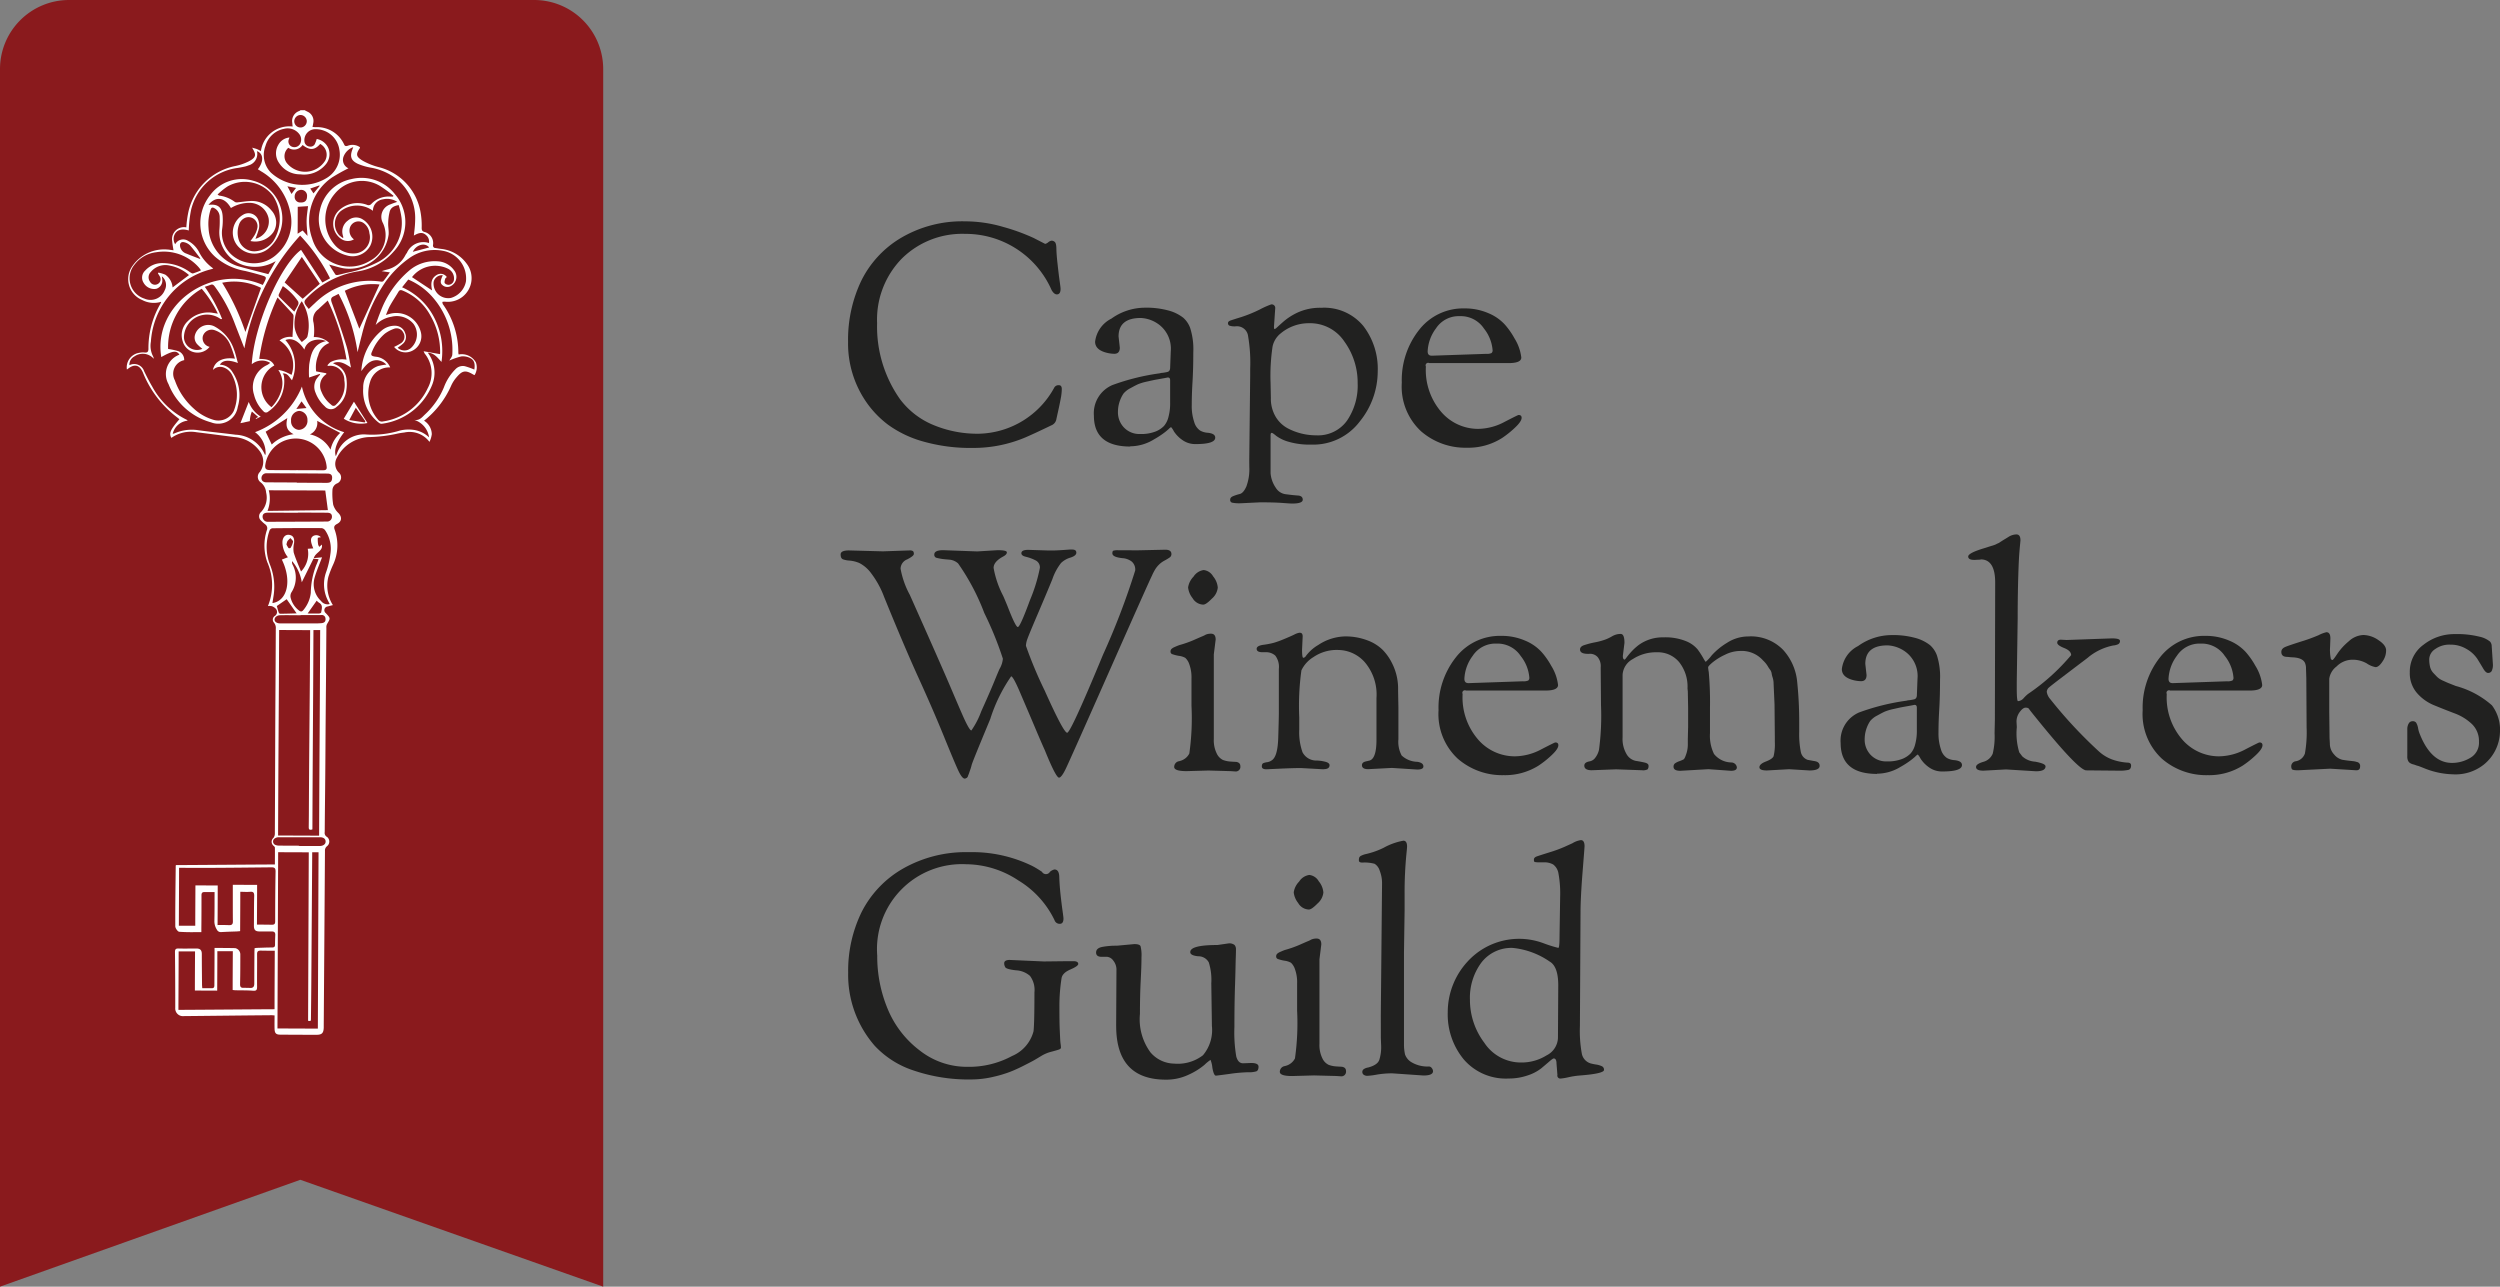 <svg id="cwg-logo" xmlns="http://www.w3.org/2000/svg" width="155.181" height="79.866" viewBox="0 0 155.181 79.866">
  <rect x="0" y="0" width="155.181" height="79.866" fill="#808080" stroke="none"/>
  <g id="wordmark" transform="translate(52.182 13.739)">
    <path id="r" d="M1419.028,394.618l-.211-.019q-.364,0-.364-.307,0-.211.259-.316t.958-.326a10.212,10.212,0,0,0,1.1-.4,2.114,2.114,0,0,1,.479-.182q.249,0,.249.383l-.019.518a2.753,2.753,0,0,0,.048.757c.032.045.064.067.1.067s.131-.128.3-.383a3.7,3.7,0,0,1,.709-.776,1.414,1.414,0,0,1,.911-.393,1.692,1.692,0,0,1,.93.316q.479.316.479.633a1.158,1.158,0,0,1-.153.585q-.269.46-.5.46a1.392,1.392,0,0,1-.546-.23,1.77,1.77,0,0,0-.911-.23,1.4,1.4,0,0,0-.968.422,1.145,1.145,0,0,0-.451.767v1.994l.019,1.668.019.345a.975.975,0,0,0,.268.69.945.945,0,0,0,.508.326c.16.026.3.045.412.057l.268.029a1,1,0,0,1,.211.048.246.246,0,0,1,.211.278q0,.24-.23.24l-1.63-.1-1.994.1q-.345,0-.383-.077a.337.337,0,0,1-.038-.153.316.316,0,0,1,.249-.326.725.725,0,0,0,.6-.489,7.464,7.464,0,0,0,.105-1.6l-.019-3.086-.019-.575a.884.884,0,0,0-.057-.345q-.154-.364-.9-.364" transform="translate(-1329.027 -367.564)" fill="#212120"/>
    <path id="s" d="M1502.03,394.926l.076,1.15a.875.875,0,0,1-.076.441.25.25,0,0,1-.221.115q-.144,0-.307-.278t-.364-.6a1.944,1.944,0,0,0-.652-.6,1.915,1.915,0,0,0-1.026-.278,1.506,1.506,0,0,0-.939.278.774.774,0,0,0-.365.6,1.962,1.962,0,0,0,.058.527.852.852,0,0,0,.2.355q.144.154.249.259a1.262,1.262,0,0,0,.354.22q.249.115.374.163l.412.163a5.565,5.565,0,0,1,2.243,1.2,2.516,2.516,0,0,1,.5,1.677,2.694,2.694,0,0,1-1.016,2.013,2.815,2.815,0,0,1-1.9.594,5.052,5.052,0,0,1-1.84-.4q-.288-.115-.336-.125a1.162,1.162,0,0,1-.153-.048,1.268,1.268,0,0,0-.153-.048.51.51,0,0,1-.125-.048.429.429,0,0,1-.105-.067.556.556,0,0,1-.067-.086.616.616,0,0,1-.057-.307v-1.668a.678.678,0,0,1,.086-.355.267.267,0,0,1,.24-.144.263.263,0,0,1,.22.086.982.982,0,0,1,.125.355,1.765,1.765,0,0,0,.115.383q.709,1.764,1.994,1.764a2.194,2.194,0,0,0,1.131-.316,1.073,1.073,0,0,0,.537-1,1.456,1.456,0,0,0-.441-1.1,3.146,3.146,0,0,0-1.073-.661q-.633-.24-1.265-.5a2.806,2.806,0,0,1-1.073-.767,1.873,1.873,0,0,1-.441-1.275,2.058,2.058,0,0,1,.863-1.725,3.078,3.078,0,0,1,1.9-.652,5.753,5.753,0,0,1,1.572.163,1.515,1.515,0,0,1,.642.3.417.417,0,0,1,.106.249" transform="translate(-1399.549 -368.6)" fill="#212120"/>
    <path id="C" d="M527.307,145.08a8.486,8.486,0,0,1,.805-3.738,6.363,6.363,0,0,1,2.482-2.693,7.478,7.478,0,0,1,3.978-1.026,8.428,8.428,0,0,1,2.358.345,12.318,12.318,0,0,1,1.9.69l.709.364a.422.422,0,0,0,.192-.1.417.417,0,0,1,.22-.1.3.3,0,0,1,.182.077q.1.077.105.431t.077.978q.067.623.125,1.026t.057.479q0,.345-.23.345-.172,0-.326-.268a5.83,5.83,0,0,0-5.368-3.489,5.321,5.321,0,0,0-3.93,1.534,5.418,5.418,0,0,0-1.534,4.007,7.812,7.812,0,0,0,1.419,4.716,4.933,4.933,0,0,0,1.994,1.572,7.075,7.075,0,0,0,2.952.575,5.463,5.463,0,0,0,4.639-2.875.3.3,0,0,1,.287-.134q.173,0,.173.24a3.3,3.3,0,0,1-.067.594q-.067.355-.163.786t-.115.527a.5.5,0,0,1-.307.345q-1.035.5-1.61.748a8.273,8.273,0,0,1-3.268.652,10.72,10.72,0,0,1-3.077-.4,6.817,6.817,0,0,1-2.195-1.054,6.134,6.134,0,0,1-1.428-1.534,6.379,6.379,0,0,1-1.035-3.623" transform="translate(-526.847 -137.623)" fill="#212120"/>
    <path id="a" d="M682.415,200q-2.262,0-2.262-1.917a1.9,1.9,0,0,1,1.15-1.9,13.978,13.978,0,0,1,2.933-.728.751.751,0,0,1,.153-.029q.1-.009.2-.029a1.209,1.209,0,0,0,.163-.038q.134-.057.134-.268l.038-1a1.874,1.874,0,0,0-.633-1.582,2.026,2.026,0,0,0-1.227-.489q-1.38,0-1.38,1.15l.077.69q0,.384-.345.383a2.114,2.114,0,0,1-.594-.1q-.594-.191-.594-.652a1.844,1.844,0,0,1,1.006-1.428,3.587,3.587,0,0,1,2.022-.681,5.234,5.234,0,0,1,1.591.192,2.573,2.573,0,0,1,.853.431,1.567,1.567,0,0,1,.431.642,4.351,4.351,0,0,1,.192,1.5q0,1.026-.048,1.821t-.048,1.447a3.091,3.091,0,0,0,.153,1.064.95.95,0,0,0,.364.527,1.078,1.078,0,0,0,.422.134q.518.038.518.307,0,.4-1.208.4a1.373,1.373,0,0,1-.853-.268,1.93,1.93,0,0,1-.508-.527,1.215,1.215,0,0,0-.172-.259.661.661,0,0,0-.153.125,4.027,4.027,0,0,1-.374.3,5.87,5.87,0,0,1-.546.345,2.819,2.819,0,0,1-1.457.422m2.339-4.275-.192.038-.556.1q-.115.019-.537.115a3.265,3.265,0,0,0-.585.173q-.163.077-.46.24a1.382,1.382,0,0,0-.431.335,2.059,2.059,0,0,0-.345,1.131,1.355,1.355,0,0,0,.383.987,1.318,1.318,0,0,0,.987.393,2.461,2.461,0,0,0,.959-.153,1.505,1.505,0,0,0,.527-.345,1.316,1.316,0,0,0,.268-.518,3.184,3.184,0,0,0,.115-.939v-1.38q0-.173-.134-.173" transform="translate(-664.434 -186.021)" fill="#212120"/>
    <path id="p" d="M764.811,198.994l.058-5.291v-.422a9.849,9.849,0,0,0-.144-2.118.694.694,0,0,0-.757-.527.977.977,0,0,1-.4-.048.167.167,0,0,1-.077-.153c0-.07.054-.125.163-.163s.329-.108.661-.211a8.255,8.255,0,0,0,1.15-.47,5.253,5.253,0,0,1,.709-.316.22.22,0,0,1,.249.249l-.077,1.131c0,.1.013.153.038.153s.086-.045.182-.134.22-.2.374-.336a3.67,3.67,0,0,1,.556-.393,3.334,3.334,0,0,1,1.783-.46,3.149,3.149,0,0,1,2.607,1.122,4.356,4.356,0,0,1,.9,2.818,4.949,4.949,0,0,1-1.121,3.125,3.619,3.619,0,0,1-3,1.428,4.624,4.624,0,0,1-1.428-.182,2.363,2.363,0,0,1-.757-.364q-.211-.182-.278-.182c-.045,0-.067.051-.067.153v2.358a1.847,1.847,0,0,0,.326.9.841.841,0,0,0,.642.4q.431.058.729.077t.3.259q0,.239-.652.24-.115,0-.613-.038t-1.38-.038l-1.208.058a2.232,2.232,0,0,1-.537-.038.17.17,0,0,1-.115-.182c0-.1.06-.17.182-.221a2.834,2.834,0,0,1,.412-.134q.23-.057.412-.47a3.079,3.079,0,0,0,.182-1.2Zm1.323-4.869.019.958a2.194,2.194,0,0,0,.288,1.15,1.944,1.944,0,0,0,.748.728,3.791,3.791,0,0,0,1.783.441,2.213,2.213,0,0,0,1.907-.911,3.864,3.864,0,0,0,.661-2.329,4.341,4.341,0,0,0-.815-2.569,2.557,2.557,0,0,0-2.195-1.15,2.718,2.718,0,0,0-1.745.613,1.423,1.423,0,0,0-.527.834,12.274,12.274,0,0,0-.125,2.233" transform="translate(-739.449 -184.119)" fill="#212120"/>
    <path id="e" d="M872.773,199.382a3.779,3.779,0,0,1-1.179-3,5.018,5.018,0,0,1,1.083-3.288,3.461,3.461,0,0,1,2.808-1.323,3.64,3.64,0,0,1,1.466.288,2.873,2.873,0,0,1,1.026.7,4.7,4.7,0,0,1,.613.872,2.879,2.879,0,0,1,.422,1.189q0,.345-.786.345H873.3a.157.157,0,0,0-.211.211,3.988,3.988,0,0,0,.968,2.837,3.015,3.015,0,0,0,2.272,1.035,3.55,3.55,0,0,0,1.639-.431q.834-.431.872-.431.191,0,.192.173,0,.23-.422.623a5.98,5.98,0,0,1-.805.642,3.907,3.907,0,0,1-2.166.594,4.191,4.191,0,0,1-2.866-1.035m.68-4.677,3.374-.115a.708.708,0,0,0,.336-.048.211.211,0,0,0,.067-.182,2.46,2.46,0,0,0-.537-1.342,1.724,1.724,0,0,0-1.5-.767,1.682,1.682,0,0,0-1.476.757,2.564,2.564,0,0,0-.518,1.428q0,.269.249.268" transform="translate(-836.763 -186.366)" fill="#212120"/>
    <path id="W" d="M541.14,341.661l1.706-.038q.383,0,.384.268a.247.247,0,0,1-.105.211,3.082,3.082,0,0,1-.316.192,1.463,1.463,0,0,0-.336.24,1.734,1.734,0,0,0-.192.22,2.33,2.33,0,0,0-.144.24,2.487,2.487,0,0,0-.115.24q-.134.249-2.607,5.837t-2.741,6.144q-.269.556-.422.556-.192,0-.882-1.706-.192-.421-.508-1.169t-.537-1.265l-.451-1.054q-.46-1.093-.594-1.093a9.858,9.858,0,0,0-1.294,2.645q-1.1,2.645-1.15,2.837t-.077.268c-.019.051-.035.1-.048.134l-.038.115a.813.813,0,0,1-.038.1.358.358,0,0,0-.029.077.222.222,0,0,1-.029.067.334.334,0,0,1-.038.048.056.056,0,0,1-.038.019.188.188,0,0,1-.1.038q-.173,0-.422-.546t-.9-2.147q-.652-1.6-1.543-3.556t-2.137-5.022a5.684,5.684,0,0,0-.786-1.447,2.131,2.131,0,0,0-.747-.661,1.961,1.961,0,0,0-.594-.153,1.547,1.547,0,0,1-.422-.077q-.154-.057-.153-.307t.518-.249l2.109.057,1.649-.057a.338.338,0,0,1,.22.048.243.243,0,0,1,.048.173q0,.125-.412.335a.64.64,0,0,0-.412.575,5.391,5.391,0,0,0,.575,1.629q1.917,4.294,2.521,5.713t.8,1.859q.383.844.5.843a5.131,5.131,0,0,0,.613-1.188q.536-1.189.786-1.8t.345-.824a1.507,1.507,0,0,0,.211-.642,21.122,21.122,0,0,0-1.15-2.828,13.956,13.956,0,0,0-1.629-3.086.929.929,0,0,0-.5-.23l-.211-.019a3.377,3.377,0,0,1-.652-.105.194.194,0,0,1-.115-.2q0-.268.556-.268l2.109.077,1.265-.077q.575,0,.575.134t-.211.249q-.614.326-.613.719a6.052,6.052,0,0,0,.594,1.735q.038.077.268.633.5,1.3.642,1.3t.757-1.677a10.114,10.114,0,0,0,.613-2,.488.488,0,0,0-.287-.47,2.621,2.621,0,0,0-.575-.211q-.288-.067-.288-.221,0-.211.422-.211l1.227.038h.326q.268,0,1.016-.057h.172c.166,0,.249.064.249.192s-.122.23-.364.307a1.41,1.41,0,0,0-.585.335,3.4,3.4,0,0,0-.537,1q-.316.776-.882,2.1t-.661,1.591a1.388,1.388,0,0,0-.1.45,26.005,26.005,0,0,0,1.169,2.789q1.169,2.607,1.39,2.607t2.224-4.84a45.424,45.424,0,0,0,2-5.233.648.648,0,0,0-.22-.556,1.069,1.069,0,0,0-.489-.2q-.709-.057-.709-.307c0-.089.019-.144.058-.163a.93.93,0,0,1,.307-.029Z" transform="translate(-522.699 -321.24)" fill="#212120"/>
    <path id="i" d="M730.13,366.91l-1.361.038q-.767,0-.767-.259a.36.36,0,0,1,.287-.355.312.312,0,0,0,.077-.019.9.9,0,0,0,.575-.46,15.584,15.584,0,0,0,.134-2.971V361.2a2.373,2.373,0,0,0-.134-.882.94.94,0,0,0-.249-.4,1.086,1.086,0,0,0-.393-.125,2.313,2.313,0,0,1-.4-.1.162.162,0,0,1-.125-.153.248.248,0,0,1,.048-.163.579.579,0,0,1,.192-.125q.144-.067.3-.125a6.8,6.8,0,0,0,.882-.307q.345-.153.527-.23a1.681,1.681,0,0,0,.24-.115.825.825,0,0,1,.326-.058q.287,0,.287.364l-.115.92v5.253a1.858,1.858,0,0,0,.182.9.835.835,0,0,0,.383.4,1.639,1.639,0,0,0,.47.1q.268.019.345.019.268.038.268.268a.288.288,0,0,1-.326.326l-.288-.019Zm-.987-10.7a1.272,1.272,0,0,1-.278-.661,1.2,1.2,0,0,1,.336-.671.9.9,0,0,1,.633-.412.775.775,0,0,1,.585.393,1.238,1.238,0,0,1,.288.7,1.044,1.044,0,0,1-.364.68q-.364.374-.537.374a.8.8,0,0,1-.661-.4" transform="translate(-707.299 -332.821)" fill="#212120"/>
    <path id="n" d="M785.5,401.922l-1.4-.077q-.5,0-1.323.038l-.824.038q-.287,0-.288-.173c0-.115.032-.185.1-.211a1.019,1.019,0,0,1,.24-.058.611.611,0,0,0,.278-.115q.364-.23.4-1.39t.038-1.524v-2.76a1.149,1.149,0,0,0-.221-.824.838.838,0,0,0-.6-.211h-.192q-.364,0-.364-.211,0-.191.412-.249a5.159,5.159,0,0,0,.652-.125,5.869,5.869,0,0,0,.633-.23q.393-.162.633-.278a1,1,0,0,1,.316-.115h.038q.173,0,.172.23l-.038.824q0,.5.077.5a.208.208,0,0,0,.153-.1,2.511,2.511,0,0,1,.767-.69,3.137,3.137,0,0,1,1.649-.537,3.826,3.826,0,0,1,1.4.24,2.679,2.679,0,0,1,.958.594,3.241,3.241,0,0,1,.575.815,3.479,3.479,0,0,1,.383,1.572v.192l.019,1.016v1.955a1.81,1.81,0,0,0,.2,1.006,1.476,1.476,0,0,0,.968.393q.383.057.383.288,0,.192-.383.192l-1.572-.1-1.476.077q-.384,0-.383-.249,0-.173.23-.23l.249-.058q.422-.134.422-1.284v-2.588a3.1,3.1,0,0,0-.728-2.233,2.236,2.236,0,0,0-1.649-.757,2.561,2.561,0,0,0-1.534.441,1.946,1.946,0,0,0-.748.824,16.03,16.03,0,0,0-.134,2.933v.728a3.744,3.744,0,0,0,.2,1.419.961.961,0,0,0,.891.518,2.327,2.327,0,0,1,.489.067q.3.068.3.221,0,.249-.364.249" transform="translate(-755.522 -367.909)" fill="#212120"/>
    <path id="e-2" data-name="e" d="M895.621,402.979a3.779,3.779,0,0,1-1.179-3,5.018,5.018,0,0,1,1.083-3.288,3.461,3.461,0,0,1,2.808-1.323,3.641,3.641,0,0,1,1.466.288,2.873,2.873,0,0,1,1.026.7,4.7,4.7,0,0,1,.613.872,2.878,2.878,0,0,1,.422,1.189q0,.345-.786.345h-4.927a.157.157,0,0,0-.211.211,3.988,3.988,0,0,0,.968,2.837,3.015,3.015,0,0,0,2.272,1.035,3.551,3.551,0,0,0,1.639-.431q.834-.431.872-.431.191,0,.192.172,0,.23-.422.623a5.984,5.984,0,0,1-.805.642,3.907,3.907,0,0,1-2.166.594,4.191,4.191,0,0,1-2.866-1.035m.68-4.677,3.374-.115a.709.709,0,0,0,.336-.048.211.211,0,0,0,.067-.182,2.459,2.459,0,0,0-.537-1.342,1.724,1.724,0,0,0-1.5-.767,1.682,1.682,0,0,0-1.476.757,2.564,2.564,0,0,0-.518,1.428q0,.269.249.268" transform="translate(-857.33 -369.637)" fill="#212120"/>
    <path id="m" d="M983.687,398.626l-.019-2.339a.874.874,0,0,0-.2-.652.639.639,0,0,0-.45-.192q-.633.039-.633-.268,0-.172.23-.259a5.066,5.066,0,0,1,.69-.182,4.186,4.186,0,0,0,.671-.182,2.971,2.971,0,0,0,.345-.163,1.3,1.3,0,0,1,.192-.1.988.988,0,0,1,.4-.077q.23,0,.23.556l-.1.805q0,.23.115.23c.013,0,.054-.048.125-.144a4.431,4.431,0,0,1,.288-.345,3.637,3.637,0,0,1,.45-.412,2.534,2.534,0,0,1,1.543-.479,3.412,3.412,0,0,1,1.409.24,1.817,1.817,0,0,1,.719.518,5.414,5.414,0,0,1,.336.518c.089.16.144.24.163.24a2.677,2.677,0,0,0,.364-.393,4.21,4.21,0,0,1,.958-.786,2.425,2.425,0,0,1,1.313-.393,2.783,2.783,0,0,1,2.157.824,3.409,3.409,0,0,1,.882,2,23.657,23.657,0,0,1,.125,2.482v.613a5.689,5.689,0,0,0,.1,1.246.652.652,0,0,0,.441.5c.012,0,.07.01.172.029s.192.035.268.048q.288.058.287.288,0,.287-.632.288l-1.265-.077-1.38.077q-.46,0-.46-.2t.4-.355q.4-.153.479-.326a3.174,3.174,0,0,0,.077-.882v-.307l-.019-2.032-.057-1.265a1.3,1.3,0,0,0-.057-.393,1.493,1.493,0,0,1-.067-.278.516.516,0,0,0-.105-.23,1.708,1.708,0,0,1-.115-.172,1.649,1.649,0,0,0-.307-.383,1.772,1.772,0,0,0-1.438-.594,2.125,2.125,0,0,0-.92.23,3.713,3.713,0,0,0-.767.47q-.288.24-.288.316a1.929,1.929,0,0,0,.038.288,20.8,20.8,0,0,1,.077,2.166v1.629a2.582,2.582,0,0,0,.249,1.294,1.406,1.406,0,0,0,1.074.527.359.359,0,0,1,.268.125.331.331,0,0,1,.077.182q0,.211-.364.211l-1.4-.1-1.744.1q-.422,0-.422-.249a.253.253,0,0,1,.077-.2.977.977,0,0,1,.278-.144,2.206,2.206,0,0,0,.268-.115q.067-.038.163-.326a1.814,1.814,0,0,0,.1-.575v-.364l.019-.767V398.8l-.019-1.016-.019-.192a2.444,2.444,0,0,0-.517-1.629,1.715,1.715,0,0,0-1.38-.613,2.633,2.633,0,0,0-1.5.422,1.188,1.188,0,0,0-.633.978v3.872a1.86,1.86,0,0,0,.249,1.054.857.857,0,0,0,.556.412q.306.048.556.105t.249.192a.333.333,0,0,1-.057.23.6.6,0,0,1-.345.057l-1.61-.057-1.514.057q-.46,0-.46-.287,0-.211.345-.268a.557.557,0,0,0,.288-.163,1.294,1.294,0,0,0,.278-.546,15.943,15.943,0,0,0,.125-2.78" transform="translate(-936.491 -368.6)" fill="#212120"/>
    <path id="a-2" data-name="a" d="M1146.707,403.592q-2.262,0-2.262-1.917a1.9,1.9,0,0,1,1.15-1.9,13.985,13.985,0,0,1,2.933-.728.756.756,0,0,1,.153-.029q.1-.009.2-.029a1.208,1.208,0,0,0,.163-.038c.089-.038.134-.128.134-.268l.038-1a1.875,1.875,0,0,0-.633-1.581,2.025,2.025,0,0,0-1.227-.489q-1.38,0-1.38,1.15l.077.69q0,.384-.345.383a2.113,2.113,0,0,1-.594-.1q-.594-.191-.594-.652a1.844,1.844,0,0,1,1.006-1.428,3.587,3.587,0,0,1,2.022-.681,5.235,5.235,0,0,1,1.591.192,2.572,2.572,0,0,1,.853.431,1.566,1.566,0,0,1,.431.642,4.348,4.348,0,0,1,.192,1.5q0,1.026-.048,1.821t-.048,1.447a3.094,3.094,0,0,0,.153,1.064.949.949,0,0,0,.365.527,1.076,1.076,0,0,0,.422.134q.517.038.517.307,0,.4-1.208.4a1.372,1.372,0,0,1-.853-.268,1.932,1.932,0,0,1-.508-.527,1.219,1.219,0,0,0-.173-.259.661.661,0,0,0-.153.125,4.041,4.041,0,0,1-.374.3,5.864,5.864,0,0,1-.546.345,2.82,2.82,0,0,1-1.457.422m2.339-4.275-.192.038-.556.1q-.115.019-.537.115a3.271,3.271,0,0,0-.585.173q-.163.077-.46.24a1.382,1.382,0,0,0-.431.335,2.059,2.059,0,0,0-.345,1.131,1.355,1.355,0,0,0,.383.987,1.319,1.319,0,0,0,.987.393,2.46,2.46,0,0,0,.958-.153,1.507,1.507,0,0,0,.527-.345,1.32,1.32,0,0,0,.268-.518,3.186,3.186,0,0,0,.115-.939v-1.38c0-.115-.045-.173-.134-.173" transform="translate(-1082.374 -369.292)" fill="#212120"/>
    <path id="k" d="M1224.515,333.94l-.383.019q-.383,0-.383-.211t.939-.5q.134-.038.316-.1c.121-.038.195-.061.22-.067s.074-.022.144-.048a.632.632,0,0,0,.115-.048.587.587,0,0,1,.1-.048.681.681,0,0,0,.125-.067c.026-.019.077-.051.153-.1s.2-.121.374-.23a.952.952,0,0,1,.508-.163c.166,0,.249.122.249.364,0,.026-.007.1-.019.22s-.029.3-.048.537-.035.527-.048.872q-.057,1.515-.057,3.221l-.057,3.93v.4q0,.805.077.805a.509.509,0,0,0,.355-.192,2.586,2.586,0,0,1,.259-.249,13.091,13.091,0,0,0,2.684-2.415q0-.268-.431-.441t-.431-.326q0-.192.23-.192l.345.019,2.818-.1q.5,0,.5.153a.214.214,0,0,1-.115.211.891.891,0,0,1-.307.077,3.555,3.555,0,0,0-1.419.633,1.324,1.324,0,0,0-.125.1c-.045.038-.128.1-.249.192s-.265.2-.431.326-.473.361-.92.7-.722.553-.824.642a.383.383,0,0,0-.153.288.875.875,0,0,0,.211.441,28.041,28.041,0,0,0,2.99,3.221,2.531,2.531,0,0,0,1.045.594,3.53,3.53,0,0,0,.757.134q.23,0,.23.173,0,.23-.163.278a2.636,2.636,0,0,1-.623.048l-1.994-.019q-.479,0-3.01-3.125-.5-.613-.546-.69c-.032-.051-.1-.077-.211-.077s-.23.09-.364.268a1,1,0,0,0-.2.613l.019.326a4.06,4.06,0,0,0,.153,1.572q.019.019.182.24a1.315,1.315,0,0,0,.805.335q.642.115.642.288,0,.306-.594.307l-1.859-.115-1.4.077q-.46,0-.46-.23,0-.191.479-.326a.874.874,0,0,0,.556-.5,4.5,4.5,0,0,0,.115-1.265l.019-.844.019-8.511q0-1.438-.9-1.438" transform="translate(-1153.76 -312.943)" fill="#212120"/>
    <path id="e-3" data-name="e" d="M1333.418,402.979a3.779,3.779,0,0,1-1.179-3,5.019,5.019,0,0,1,1.083-3.288,3.461,3.461,0,0,1,2.808-1.323,3.64,3.64,0,0,1,1.466.288,2.87,2.87,0,0,1,1.026.7,4.693,4.693,0,0,1,.614.872,2.879,2.879,0,0,1,.422,1.189q0,.345-.786.345h-4.927a.157.157,0,0,0-.211.211,3.988,3.988,0,0,0,.968,2.837,3.014,3.014,0,0,0,2.271,1.035,3.551,3.551,0,0,0,1.639-.431q.834-.431.872-.431c.128,0,.192.058.192.172q0,.23-.422.623a5.992,5.992,0,0,1-.805.642,3.906,3.906,0,0,1-2.166.594,4.192,4.192,0,0,1-2.866-1.035m.681-4.677,3.374-.115a.709.709,0,0,0,.336-.048.211.211,0,0,0,.067-.182,2.46,2.46,0,0,0-.537-1.342,1.724,1.724,0,0,0-1.5-.767,1.682,1.682,0,0,0-1.476.757,2.565,2.565,0,0,0-.518,1.428q0,.269.249.268" transform="translate(-1251.42 -369.637)" fill="#212120"/>
    <path id="G" d="M539.461,536.618,541,536.6h.288q.306,0,.307.172,0,.134-.489.345t-.546.537a11.037,11.037,0,0,0-.134,1.773q0,.949.019,1.39t.029.623q.009.183.029.316a1.627,1.627,0,0,1,.019.211q0,.077-.144.125t-.47.134a2.246,2.246,0,0,0-.594.249q-.269.163-.4.24t-.355.192q-.221.115-.451.23t-.518.24a5.915,5.915,0,0,1-.594.22q-.307.1-.633.173a6,6,0,0,1-1.38.172,10.559,10.559,0,0,1-3.633-.565,5.724,5.724,0,0,1-2.387-1.524,6.7,6.7,0,0,1-1.649-4.543,8.286,8.286,0,0,1,.834-3.757,6.475,6.475,0,0,1,2.559-2.693,7.885,7.885,0,0,1,4.1-1.026,8.491,8.491,0,0,1,3.949.863,6.24,6.24,0,0,1,.585.355.288.288,0,0,0,.5,0,.649.649,0,0,1,.278-.144q.288,0,.3.47t.077,1.083q.067.614.125,1.016t.057.479q0,.326-.23.326a.333.333,0,0,1-.326-.23,5.839,5.839,0,0,0-2.243-2.463,5.934,5.934,0,0,0-3.24-1.006,5.274,5.274,0,0,0-5.521,5.674,8.479,8.479,0,0,0,.652,3.316,6.183,6.183,0,0,0,1.984,2.569,4.726,4.726,0,0,0,2.933,1.016,5.631,5.631,0,0,0,2.8-.671,2.3,2.3,0,0,0,1.332-1.534q.057-.46.057-2.415a1.45,1.45,0,0,0-.278-1.026,1.432,1.432,0,0,0-.872-.345q-.594-.067-.661-.192a.5.5,0,0,1-.067-.24q0-.211.345-.211Z" transform="translate(-526.848 -490.677)" fill="#212120"/>
    <path id="u" d="M682.743,591.788l.019-3.451a.9.9,0,0,0-.2-.614.542.542,0,0,0-.374-.23h-.345q-.345,0-.345-.268t.374-.345a4.629,4.629,0,0,1,.911-.077l1.093-.1q.326,0,.383.134a2.278,2.278,0,0,1,.057.671q0,.537-.048,1.466t-.048,2.061a3.472,3.472,0,0,0,.652,2.387,1.973,1.973,0,0,0,1.476.7,2.563,2.563,0,0,0,1.783-.518,2.425,2.425,0,0,0,.556-1.821l-.038-2.646a3.6,3.6,0,0,0-.154-1.294.724.724,0,0,0-.652-.383q-.5-.048-.5-.259,0-.441,1.687-.441l.69-.1a.516.516,0,0,1,.374.1.4.4,0,0,1,.086.278q0,.182-.01.46t-.019.738q-.01.46-.029,1.035-.039,1.15-.038,2.569a8.939,8.939,0,0,0,.115,1.84q.115.422.422.422l.5-.019q.46,0,.46.23t-.134.288a1.53,1.53,0,0,1-.517.057,9.553,9.553,0,0,0-1.16.105q-.777.105-.834.106-.134,0-.22-.489a1.718,1.718,0,0,0-.115-.489,2.566,2.566,0,0,0-.374.307,4.268,4.268,0,0,1-.987.613,3.228,3.228,0,0,1-1.409.307q-3.087,0-3.086-3.335" transform="translate(-665.643 -541.84)" fill="#212120"/>
    <path id="i-2" data-name="i" d="M795.8,556.483l-1.361.038q-.767,0-.767-.259a.36.36,0,0,1,.287-.355.311.311,0,0,0,.077-.019.9.9,0,0,0,.575-.46,15.574,15.574,0,0,0,.134-2.971v-1.687a2.371,2.371,0,0,0-.134-.882.941.941,0,0,0-.249-.4,1.086,1.086,0,0,0-.393-.125,2.32,2.32,0,0,1-.4-.1.162.162,0,0,1-.125-.153.248.248,0,0,1,.048-.163.579.579,0,0,1,.192-.125q.144-.067.3-.125a6.823,6.823,0,0,0,.882-.307q.345-.153.527-.23a1.691,1.691,0,0,0,.24-.115.824.824,0,0,1,.326-.058q.288,0,.288.364l-.115.92v5.253a1.857,1.857,0,0,0,.182.9.835.835,0,0,0,.383.4,1.642,1.642,0,0,0,.47.1q.268.019.345.019.268.038.268.268a.288.288,0,0,1-.326.326l-.288-.019Zm-.987-10.7a1.273,1.273,0,0,1-.278-.661,1.2,1.2,0,0,1,.335-.671.9.9,0,0,1,.633-.412.776.776,0,0,1,.585.393,1.239,1.239,0,0,1,.287.7,1.045,1.045,0,0,1-.364.68q-.364.374-.537.374a.8.8,0,0,1-.661-.4" transform="translate(-766.412 -503.468)" fill="#212120"/>
    <path id="l" d="M846.262,533.541l.077-8.147a2.1,2.1,0,0,0-.144-.8.76.76,0,0,0-.316-.431,2.356,2.356,0,0,0-.767-.077c-.141,0-.211-.045-.211-.134a.462.462,0,0,1,.029-.192.264.264,0,0,1,.125-.105,1.379,1.379,0,0,1,.23-.086,4.964,4.964,0,0,0,1.15-.4,4.024,4.024,0,0,1,1.227-.441q.23,0,.23.364,0,.077-.038.441a24.519,24.519,0,0,0-.115,2.473v1.074l-.038,2.55v5.712a2.7,2.7,0,0,0,.067.661.927.927,0,0,0,.441.5,1.928,1.928,0,0,0,1.045.24.22.22,0,0,1,.172.1.309.309,0,0,1,.077.192q0,.269-.594.268l-1.936-.134a5.658,5.658,0,0,0-.949.077,4.587,4.587,0,0,1-.594.077.365.365,0,0,1-.23-.067.216.216,0,0,1,0-.345.683.683,0,0,1,.278-.105q.575-.153.69-.47a2.634,2.634,0,0,0,.115-.872l-.019-.5Z" transform="translate(-812.734 -484.283)" fill="#212120"/>
    <path id="d" d="M907.006,536.932l-.057-.709q0-.326-.173-.326-.057,0-.278.192t-.508.431a2.71,2.71,0,0,1-.834.431,3.541,3.541,0,0,1-1.179.192,3.442,3.442,0,0,1-2.78-1.179,4.385,4.385,0,0,1-1-2.933,4.639,4.639,0,0,1,1.236-3.154,4.329,4.329,0,0,1,4.735-1.121,7.812,7.812,0,0,0,.891.278q.076,0,.077-.69l.038-2.473a6.87,6.87,0,0,0-.105-1.457.864.864,0,0,0-.326-.556,1.117,1.117,0,0,0-.585-.134h-.211a1.676,1.676,0,0,1-.345-.019c-.038-.013-.057-.058-.057-.134v-.019q0-.134.192-.2t.776-.249a8.035,8.035,0,0,0,.92-.336l.508-.23a1.362,1.362,0,0,1,.518-.192q.23,0,.23.383,0,.057-.125,1.629t-.125,2.53l-.038,7a7.759,7.759,0,0,0,.125,1.745.789.789,0,0,0,.546.575,3.281,3.281,0,0,0,.326.067,1.255,1.255,0,0,1,.383.115.235.235,0,0,1,.115.22q0,.23-1.476.345a4.876,4.876,0,0,0-.709.105,3.536,3.536,0,0,1-.5.086.186.186,0,0,1-.211-.211m-4.716-6.987a3.678,3.678,0,0,0-.709,2.329,4.413,4.413,0,0,0,.891,2.646,2.719,2.719,0,0,0,2.291,1.227,2.917,2.917,0,0,0,1.572-.441,1.266,1.266,0,0,0,.709-1.074l.019-3.278q0-1.169-.537-1.476a4.886,4.886,0,0,0-2.281-.843,2.342,2.342,0,0,0-1.955.911" transform="translate(-862.514 -483.936)" fill="#212120"/>
  </g>
  <path id="ribbon" d="M37.442,79.866l-18.8-6.634L0,79.866V4.288A4.288,4.288,0,0,1,4.287,0H33.154a4.288,4.288,0,0,1,4.288,4.288Z" transform="translate(0 0)" fill="#8a1a1d"/>
  <g id="key" transform="translate(7.846 6.846)">
    <path id="main-key" d="M89.663,68.571l.158.082a.629.629,0,0,1,.364.715c-.011.072-.027.144-.045.238.066,0,.123.011.179.012A1.842,1.842,0,0,1,92.106,70.7c.049.105.115.1.213.075a.809.809,0,0,1,.762.085c0,.025.009.042,0,.05-.286.415-.22.554.2.806a4.2,4.2,0,0,0,.991.387,3.5,3.5,0,0,1,2.569,2.764,4.764,4.764,0,0,1,.075,1c0,.137.028.211.161.252a.715.715,0,0,1,.543.813.153.153,0,0,0,.153.188c.113.016.226.04.339.052a2.249,2.249,0,0,1,1.586.905,1.472,1.472,0,0,1-1.35,2.37.829.829,0,0,0-.148.016.387.387,0,0,0,.029.142,5.177,5.177,0,0,1,.962,3.032.443.443,0,0,0,.023.091,1.007,1.007,0,0,1,1.067.493.9.9,0,0,1-.084.789c-.036-.017-.059-.025-.08-.037-.472-.283-.673-.259-1.028.161a2.083,2.083,0,0,0-.348.541,5.681,5.681,0,0,1-1.678,2.163,1.015,1.015,0,0,1,.481.836,1.5,1.5,0,0,1-.146.479,1.531,1.531,0,0,0-1.565-.581,4.1,4.1,0,0,0-.478.08,8.89,8.89,0,0,1-1.6.2,2.345,2.345,0,0,0-2.109,1.3.757.757,0,0,0,.122.9.4.4,0,0,1-.115.683.468.468,0,0,0-.276.4,4.252,4.252,0,0,0,.047.918,1.159,1.159,0,0,0,.322.515c.232.239.222.518-.073.672-.178.093-.232.18-.148.393a2.858,2.858,0,0,1-.1,2.127,6.39,6.39,0,0,0-.3.768,2.265,2.265,0,0,0,.279,1.756c-.123.032-.224.056-.324.085a.232.232,0,0,0-.115.415c.3.319.292.317.073.68A.472.472,0,0,0,91,100.7c-.021,3.459-.038,4.358-.059,7.817-.012,2.049-.028,2.807-.044,4.856a.279.279,0,0,0,.142.3.366.366,0,0,1,0,.578.336.336,0,0,0-.127.292q-.036,5.42-.076,10.841c0,.04,0,.081,0,.121-.009.343-.113.451-.451.451q-1.122,0-2.245-.009c-.26,0-.349-.085-.356-.354s0-.55,0-.839c-.077-.005-.136-.013-.194-.013-2.15.018-3.3.035-5.446.055a.475.475,0,0,1-.524-.513c0-1.153-.005-2.306-.018-3.458,0-.181.051-.23.228-.225.438.011.66,0,1.1,0,.239,0,.337.1.338.344,0,.627.008,1.254.013,1.881,0,.072.009.145.015.239.263,0,.351,0,.6,0,.161,0,.151-.124.152-.232q.007-.991.01-1.982c0-.079,0-.158,0-.284.536,0,.768,0,1.279.01a.4.4,0,0,1,.321.4c0,.613,0,1.227-.015,1.84,0,.156.046.226.2.225s.283,0,.424.007c.195.009.258-.091.258-.272,0-.654.005-1.308.009-1.962,0-.073.007-.147.011-.235.066-.008.124-.019.182-.02.418-.01.487-.022.9-.022.129,0,.184-.042.186-.17,0-.2.007-.4.015-.606.007-.155-.062-.22-.216-.219-.364,0-.379,0-.743,0-.283,0-.37-.093-.367-.373.006-.613,0-1.227.018-1.84,0-.2-.058-.266-.255-.249s-.388,0-.608,0c0,.825-.006,1.624-.01,2.443-.1.008-.167.017-.239.019-.4.013-.53.017-.934.038a.266.266,0,0,1-.271-.151.96.96,0,0,1-.154-.569c.013-.579.008-1.157.011-1.763-.277,0-.377,0-.638,0-.137,0-.175.072-.174.205,0,.681,0,1.362-.008,2.043,0,.072,0,.145,0,.239-.543,0-.851.013-1.373-.022-.092-.006-.244-.22-.245-.338-.006-1.254.014-2.507.027-3.761a.226.226,0,0,1,.015-.04c2.367-.013,3.739-.027,6.14-.04,0-.367.006-.708,0-1.049,0-.041-.056-.084-.093-.119a.316.316,0,0,1,0-.478.434.434,0,0,0,.091-.262c.01-2.144.013-3,.02-5.14.011-3.378.024-4.2.038-7.574a.523.523,0,0,0-.114-.388.275.275,0,0,1,.05-.413.294.294,0,0,0,.057-.457.6.6,0,0,0-.249-.154.747.747,0,0,0-.232-.005,3.481,3.481,0,0,0-.039-2.722,3.085,3.085,0,0,1-.03-1.981.3.3,0,0,0-.1-.369,2.425,2.425,0,0,1-.255-.23.356.356,0,0,1,0-.54,1.308,1.308,0,0,0,.313-1.2.9.9,0,0,0-.341-.639.42.42,0,0,1-.049-.643,1.08,1.08,0,0,0,.021-1.251,2.137,2.137,0,0,0-1.613-.916c-.781-.1-1.561-.205-2.344-.3a2.084,2.084,0,0,0-1.556.352c-.161-.284-.064-.511.5-1.159l-.167-.133a6.536,6.536,0,0,1-2.086-2.73c-.209-.516-.534-.6-.959-.253a.329.329,0,0,1-.05.029.914.914,0,0,1,.783-1.038,1,1,0,0,1,.3-.019c.2.033.257-.065.255-.233a5.472,5.472,0,0,1,.778-2.848.255.255,0,0,0,.009-.063,1.546,1.546,0,0,1-1.177-.112,1.4,1.4,0,0,1-.6-2.116,2.4,2.4,0,0,1,2.17-1.017c.06,0,.121.012.181.02l.193.026c-.027-.187-.063-.362-.075-.539a.745.745,0,0,1,.872-.883,6.67,6.67,0,0,1,.111-.873,3.732,3.732,0,0,1,2.941-2.938,3.361,3.361,0,0,0,.815-.281c.466-.245.5-.4.216-.855.114.032.2.051.289.084s.167.081.259.127a1.78,1.78,0,0,1,1.968-1.524c-.008-.083-.015-.154-.021-.225a.656.656,0,0,1,.435-.739.7.7,0,0,0,.08-.05h.283m-5.993,5.877c.578-.069.84.145.874.723a3.73,3.73,0,0,1-.026.726,1.849,1.849,0,0,0,.893,1.878,2.079,2.079,0,0,0,2.535-.3,2.673,2.673,0,0,0,.781-2.626,3.806,3.806,0,0,0-1.8-2.484c-.065-.043-.132-.083-.2-.126.382-.483.352-.976-.054-1.125a.737.737,0,0,1-.537.887,1.338,1.338,0,0,1-.211.069c-.144.032-.29.06-.436.085a3.418,3.418,0,0,0-2.909,2.621,7.524,7.524,0,0,0-.14,1.263c-.386-.121-.686-.063-.844.186a.628.628,0,0,0,0,.669.56.56,0,0,1,.8-.211,1.642,1.642,0,0,1,.664.66,2.8,2.8,0,0,0,.9,1.052.461.461,0,0,1-.055.027l-.136.037a4.973,4.973,0,0,0-3.681,4.484,1.411,1.411,0,0,0,.139.915.5.5,0,0,1,.041.147.9.9,0,0,0-1.2-.151.578.578,0,0,0-.314.548.647.647,0,0,1,.917.377c.158.32.317.64.5.948a4.885,4.885,0,0,0,2.152,2.067c.013.006.022.023.048.051a1.06,1.06,0,0,0-.928.815.693.693,0,0,0,.107-.025,2.636,2.636,0,0,1,1.52-.192c.76.1,1.523.177,2.283.273a2.069,2.069,0,0,1,1.809,1.232c0,.006.022.005.044.01a1.6,1.6,0,0,0-.654-1.4,5.024,5.024,0,0,0,2.911-2.832,3.773,3.773,0,0,0,2.625,2.833c-.471.6-.653,1.121-.519,1.494.026-.065.05-.12.069-.176a1.777,1.777,0,0,1,1.741-1.18,5.838,5.838,0,0,0,2.177-.243,2.318,2.318,0,0,1,.8-.044,1.728,1.728,0,0,1,1,.471,1.325,1.325,0,0,0-.93-1.087c.336.065.5-.173.692-.352A4.754,4.754,0,0,0,98.3,85.755a3.1,3.1,0,0,1,.729-1.129.62.62,0,0,1,.577-.168,4.8,4.8,0,0,1,.579.207c.038-.272.046-.566-.258-.716a.974.974,0,0,0-.559-.1,4.3,4.3,0,0,0-.735.256c.051-.1.18-.238.184-.38a4.953,4.953,0,0,0-1.263-3.6,4.15,4.15,0,0,0-1.471-1.049l-.384.48a4.067,4.067,0,0,1,2,1.894,4.552,4.552,0,0,1,.446,2.74c-.256-.273-.453-.559-.854-.575a2.034,2.034,0,0,1,.285,1.975,3.9,3.9,0,0,1-3.143,2.439.26.26,0,0,1-.161-.053,2.494,2.494,0,0,1-.986-2.172,1.394,1.394,0,0,1,.927-1.36,3.97,3.97,0,0,1,.511-.089.887.887,0,0,0-.554-.271c-.478-.023-.728.312-1,.674a3.535,3.535,0,0,1,1.259-2.514,1.258,1.258,0,0,1,.861-.3.65.65,0,0,1,.6.46.56.56,0,0,1-.164.676c-.091.084-.2.153-.3.231a.61.61,0,0,0,.822.016,1.127,1.127,0,0,0,.158-1.5,1.348,1.348,0,0,0-1.369-.441,1.762,1.762,0,0,0-.977.51c.1-.309.208-.6.331-.9a6.179,6.179,0,0,1,1.741-2.468,2.424,2.424,0,0,1,1.777-.584,1.331,1.331,0,0,1,1.014.55.648.648,0,0,1-.183.979.454.454,0,0,1-.526-.043c-.157-.119-.123-.268-.071-.42.023-.068.054-.134.083-.2a.532.532,0,0,0-.569.415.91.91,0,0,0,1.078.991,1.319,1.319,0,0,0,.928-1.02,1.736,1.736,0,0,0-1.41-1.9,2.7,2.7,0,0,0-2.113.456,6.214,6.214,0,0,0-1.479,1.481A9.882,9.882,0,0,0,93.2,82.523c-.094.352-.176.706-.264,1.06a11.15,11.15,0,0,0-1.179-3.618c-.111.056-.2.106-.29.146-.194.084-.2.195-.133.394.317.879.626,1.762.9,2.655.134.43.191.884.294,1.38-.368-.237-.68-.452-1.118-.272.085.043.136.07.189.095a1.082,1.082,0,0,1,.649.889,2.44,2.44,0,0,1-.007.682,1.483,1.483,0,0,1-.6,1.04.5.5,0,0,1-.741-.028,2.17,2.17,0,0,1-.572-.845.918.918,0,0,1,.047-.836,2.586,2.586,0,0,1,.235-.287l-.022-.044-.662.224a5.462,5.462,0,0,1,.01-.815c.1-.638.238-1.269,1.043-1.445a1.144,1.144,0,0,0-.812-.036.76.76,0,0,0-.532.564c-.345-.542-.783-.753-1.179-.593a2.374,2.374,0,0,1,.409,2.494c-.176-.189-.258-.452-.577-.419a.618.618,0,0,1,.059.091.353.353,0,0,1,.021.1,2.273,2.273,0,0,1-.977,2.174.2.2,0,0,1-.3-.024,2.139,2.139,0,0,1-.582-1.024,1.511,1.511,0,0,1,.822-1.846,1.569,1.569,0,0,0,.181-.128.978.978,0,0,0-1.143.083c.132-2.4,1.771-6.164,3.061-7.1L90.75,79.26l.477-.26a10.958,10.958,0,0,0-1.855-2.655,14.061,14.061,0,0,0-3.46,7c-.211-.542-.4-1.026-.587-1.507a9.422,9.422,0,0,0-1.26-2.34c-.077-.1-.145-.145-.27-.088a3.28,3.28,0,0,1-.343.114,9.681,9.681,0,0,1,1.074,1.995c-.054.014-.063.019-.067.017a.563.563,0,0,1-.069-.04,1.432,1.432,0,0,0-2.231,1.176.814.814,0,0,0,1.142.707c-.092-.081-.188-.154-.27-.241a.61.61,0,0,1-.2-.568.856.856,0,0,1,1.191-.6,2.529,2.529,0,0,1,1.244,1.452c.1.261.157.536.243.836-.578-.22-.958-.178-1.118.106a.924.924,0,0,1,.785.465,2.556,2.556,0,0,1,.324,2.149,1.226,1.226,0,0,1-1.661.962A3.967,3.967,0,0,1,81.2,85.565a1.28,1.28,0,0,1,.679-1.826c-.177-.278-.424-.245-1.127.149-.536-3.285,3.155-5.859,6.3-4.476.043-.082.089-.163.129-.247.1-.214.088-.263-.144-.333-.354-.106-.711-.2-1.072-.287a3.833,3.833,0,0,1-1.872-.884,2.807,2.807,0,0,1-.32-3.807,2.434,2.434,0,0,1,2.682-.911,2.434,2.434,0,0,1,.988,4.179,1.367,1.367,0,0,1-2.008-.207,1.282,1.282,0,0,1,.418-1.874.645.645,0,0,1,.944.42.965.965,0,0,1,.016.456,5.331,5.331,0,0,1-.217.632,1.12,1.12,0,0,0,.817-1.278,1.213,1.213,0,0,0-1.191-.956,2.232,2.232,0,0,0-1.147.322c-.387-.678-.948-.755-1.4-.189m6.522,26.383c-.022,5.425-.043,6.983-.064,12.375-.2.067-.23-.015-.228-.149.007-.485.009-.971.011-1.456.025-4.8.05-5.749.076-10.549q0-.107,0-.214l-1.924-.008c-.022,5.555-.044,7.235-.066,12.756l2.547.01c.022-5.552.044-7.226.066-12.763l-.418,0m.274,24.738c.014-3.67.029-7.311.043-10.946H90.12c0,.084,0,.15,0,.217q-.028,4.014-.056,8.028-.008,1.031-.022,2.062c0,.181-.005.181-.177.156q.021-5.229.042-10.458l-1.9-.007c-.014,3.665-.029,7.3-.043,10.94l2.5.01M92.023,76.5l.033-.044A1.832,1.832,0,0,1,92,76.239a.834.834,0,0,1,.329-.819.776.776,0,0,1,.832-.13,1.263,1.263,0,0,1,.565,1.684,1.246,1.246,0,0,1-1.452.606A2.318,2.318,0,0,1,90.6,74.764a2.488,2.488,0,0,1,1.932-1.919,2.63,2.63,0,0,1,2.723.932,2.658,2.658,0,0,1-.079,3.564,3.687,3.687,0,0,1-2.2,1.225,5.651,5.651,0,0,0-3.2,1.671c-.169.172-.177.263-.035.457.051.069.107.135.165.207.132-.125.252-.244.377-.355A4.86,4.86,0,0,1,94.4,79.207a.177.177,0,0,0,.141-.035c.133-.166.255-.341.4-.541l-.511-.075c.12-.037.208-.066.3-.091a1.738,1.738,0,0,0,1.187-.925A1.274,1.274,0,0,1,96,77.419a1.109,1.109,0,0,1,1.368-.61.521.521,0,0,0-.19-.5c-.243-.217-.488-.108-.749.038.011-.095.02-.154.024-.213a6.838,6.838,0,0,0,.06-.883,3.106,3.106,0,0,0-1.122-2.393,3.663,3.663,0,0,0-1.584-.719,3.757,3.757,0,0,1-.848-.243c-.436-.205-.512-.461-.339-.906.011-.029.021-.058.047-.132a1.008,1.008,0,0,0-.606.6.57.57,0,0,0,.31.712,11.5,11.5,0,0,0-1.006.561,3.254,3.254,0,0,0-1.246,3.8,2.419,2.419,0,0,0,3.635,1.353,1.786,1.786,0,0,0,.758-2.312.81.81,0,0,1,.458-1.161,4.287,4.287,0,0,1,.429-.154,1.132,1.132,0,0,0-.883-.161.715.715,0,0,0-.626.714,1.657,1.657,0,0,0-2.028.042,1.052,1.052,0,0,0-.065,1.472,1.716,1.716,0,0,0,.23.175m2.932,8.032a1.233,1.233,0,0,0-1.244.89,2.453,2.453,0,0,0,.49,2.348.293.293,0,0,0,.316.114,3.629,3.629,0,0,0,2.771-2.065,1.945,1.945,0,0,0-.194-2.154,1.035,1.035,0,0,1-.061-.138l1.014.179a.308.308,0,0,0,.008-.055,4.469,4.469,0,0,0-.592-2.319,3.437,3.437,0,0,0-1.732-1.57c-.121-.05-.2-.037-.264.079-.168.284-.352.558-.513.845-.1.176-.167.369-.262.587.072-.018.1-.023.122-.031a1.571,1.571,0,0,1,2.048,1.109,1,1,0,0,1-.556,1.157.915.915,0,0,1-1.107-.249,3.64,3.64,0,0,0,.44-.239.487.487,0,0,0,.12-.669.453.453,0,0,0-.571-.214,2.182,2.182,0,0,0-.563.3,2.86,2.86,0,0,0-.792,1.107c-.1.21-.06.277.167.314.067.011.134.016.2.03a1.1,1.1,0,0,1,.757.641m-9.636-.535a6.476,6.476,0,0,0-.286-.845,1.608,1.608,0,0,0-1-.937.571.571,0,0,0-.706.379.545.545,0,0,0,.421.663.958.958,0,0,1-1.666-.322,1.189,1.189,0,0,1,.319-1.28,1.753,1.753,0,0,1,1.595-.5c.075.011.15.024.261.043a6.924,6.924,0,0,0-1-1.545,4.156,4.156,0,0,0-2.087,3.737,4,4,0,0,1,.665.146.58.58,0,0,1,.334.548.858.858,0,0,0-.581,1.248,4.174,4.174,0,0,0,1.179,1.761,3.059,3.059,0,0,0,1.24.7,1.065,1.065,0,0,0,1.231-.543,2.666,2.666,0,0,0-.089-2.232.949.949,0,0,0-.525-.478.624.624,0,0,0-.672.154c.1-.545.633-.813,1.372-.7m-3.5,36.781c0,1.232-.01,2.427-.014,3.638,2.343-.013,3.648-.027,5.967-.04,0-1.222.01-2.419.014-3.631-.413,0-.467,0-.87-.007-.176,0-.23.057-.228.234.007.667-.008,1.335,0,2,0,.2-.035.274-.254.256-.355-.029-.714-.02-1.071-.028-.057,0-.115-.01-.191-.018,0-.81.006-1.6.01-2.408l-.96,0c0,.822-.006,1.633-.01,2.448l-1.385-.006c0-.818.006-1.623.01-2.429l-1.019,0m.028-5.186c0,1.245-.01,2.432-.014,3.593l1.019,0c0-.856.007-1.68.01-2.505l1.384.006q0,1.253-.01,2.455c.36,0,.4-.005.713.007.177.007.24-.063.238-.232-.006-.445-.005-.889-.005-1.334,0-.307,0-.614,0-.939l1.509.006c0,.827-.007,1.652-.01,2.467.455,0,.516,0,.925.007.157,0,.206-.052.206-.21,0-1.031.005-2.062.024-3.093,0-.208-.058-.263-.259-.261-1.6.017-2.419.027-4.022.035-.646,0-1.075,0-1.711-.007m9.341-16.353c0-.019.008-.027.006-.032-.028-.054-.059-.106-.084-.161a2.225,2.225,0,0,1-.135-1.8,5.265,5.265,0,0,0,.265-1.115,2.043,2.043,0,0,0-.323-1.486.327.327,0,0,0-.22-.137q-1.526-.008-3.052.01a.228.228,0,0,0-.172.119,3.009,3.009,0,0,0,.009,2.114,3.691,3.691,0,0,1,.25,1.841c-.025.188-.058.376-.088.57.947-.145,1.214-1.422.584-2.7l.378-.146a1.483,1.483,0,0,1-.341-.965c.025-.325.233-.494.5-.406.189.062.254.224.222.5a1.535,1.535,0,0,0-.022.577c.117.391.29.765.454,1.181a1.589,1.589,0,0,0,.417-1.412l.345-.023c-.192-.452-.188-.647-.005-.771a.393.393,0,0,1,.476.075c-.061.014-.192.026-.193.046a2.082,2.082,0,0,0,.023.41.5.5,0,0,0,.074.144l.156-.142c.084.41-.393.476-.5.84l.512-.048c-.155.418-.339.832-.461,1.263a1.431,1.431,0,0,0,.4,1.448.508.508,0,0,0,.527.192M88.84,84.989a1.82,1.82,0,0,0-.751-2.133,1.073,1.073,0,0,1,.807-.214c.024-.441.047-.856.066-1.272a.226.226,0,0,0-.041-.149c-.3-.336-.615-.667-.953-1.031A13.409,13.409,0,0,0,86.833,84c.385.016.748.022.935.409a1.537,1.537,0,0,0-.175,2.589,2.468,2.468,0,0,0,.623-1.086,1.457,1.457,0,0,0-.2-1.224,1.928,1.928,0,0,1,.429.115c.136.055.265.126.4.191m1.376-2.347a1.326,1.326,0,0,1,.961.369,1.1,1.1,0,0,0-.687.761,1.946,1.946,0,0,0-.13,1l.63.115,0,.06a.855.855,0,0,0-.294,1.1,1.888,1.888,0,0,0,.6.794.186.186,0,0,0,.292,0,1.665,1.665,0,0,0,.52-1.522.871.871,0,0,0-1-.886c-.01,0-.02-.012-.053-.033a1.346,1.346,0,0,1,.191-.2,1.566,1.566,0,0,1,1-.155,13.667,13.667,0,0,0-1.168-3.671c-.211.2-.4.365-.583.544a.762.762,0,0,0-.294.839,3.174,3.174,0,0,1,.012.889m4.911-8.712.036-.065a10.037,10.037,0,0,0-.834-.607,2.179,2.179,0,0,0-2.823.5,2.44,2.44,0,0,0,.007,3.154,1.5,1.5,0,0,0,1.335.526,1,1,0,0,0,.821-1.243.868.868,0,0,0-.355-.631.553.553,0,0,0-.863.315.665.665,0,0,0,.258.693.738.738,0,0,1-.822-.047,1.144,1.144,0,0,1-.111-1.75,1.686,1.686,0,0,1,1.751-.343.222.222,0,0,0,.263-.058A1.473,1.473,0,0,1,95,73.929c.043,0,.087,0,.131,0m-4.733-3.58a.981.981,0,0,1,.743.617,1,1,0,0,1-.212,1,1.738,1.738,0,0,1-1.545.579,1.537,1.537,0,0,1-1.316-.7,1.031,1.031,0,0,1-.052-1.128.868.868,0,0,1,.694-.458c-.016.048-.025.07-.032.093a.351.351,0,0,0,.193.481.406.406,0,0,0,.539-.282.558.558,0,0,0-.1-.514.9.9,0,0,0-.924-.319,1.489,1.489,0,0,0-1.164,1.06,1.565,1.565,0,0,0,.325,1.651,2.886,2.886,0,0,0,3.433.366,1.688,1.688,0,0,0,.828-1.769,1.488,1.488,0,0,0-1.481-1.283.681.681,0,0,0-.687.772.351.351,0,0,0,.324.307.3.3,0,0,0,.338-.2,2.153,2.153,0,0,0,.1-.276m-4.111,6.332a3.59,3.59,0,0,0,.254-.36,1.536,1.536,0,0,0,.162-.409.56.56,0,0,0-.705-.681.683.683,0,0,0-.43.453,1.481,1.481,0,0,0-.009.934,1.014,1.014,0,0,0,.976.709A1.5,1.5,0,0,0,87.7,76.7a2.606,2.606,0,0,0,.007-2.786A2.175,2.175,0,0,0,84.86,73.3a4.16,4.16,0,0,0-.615.5c.07.044.085.061.1.064a2.053,2.053,0,0,1,.982.4.3.3,0,0,0,.187.017c.247-.023.494-.066.741-.078a1.551,1.551,0,0,1,1.335.584,1.105,1.105,0,0,1,.12,1.347,1.376,1.376,0,0,1-1.428.55m2.842,14.224v0l1.656.006c.14,0,.258-.017.239-.208a1.939,1.939,0,0,0-1.606-1.735,1.908,1.908,0,0,0-2.2,1.586c-.045.258.037.345.3.346l1.615.007m-5.92-12.4a.505.505,0,0,0-.036-.074c-.033-.043-.066-.085-.1-.125a2.9,2.9,0,0,0-2.649-.928,1.959,1.959,0,0,0-1.33.767,1.323,1.323,0,0,0,.614,2.11.944.944,0,0,0,1.256-.515.689.689,0,0,0-.174-.867c.01.081.026.16.029.239a.535.535,0,0,1-.379.535.75.75,0,0,1-.785-.375.594.594,0,0,1,.1-.758,1.409,1.409,0,0,1,1.019-.464,2.915,2.915,0,0,1,1.758.561c.059.038.139.094.193.079a4.722,4.722,0,0,0,.487-.184m7.721,13.66-3.507-.014a2.1,2.1,0,0,1-.079,1.28l3.747-.047-.161-1.219m-6.4-12.895a14.418,14.418,0,0,1,1.441,3.055l.97-2.738a3.769,3.769,0,0,0-2.411-.318m4.105-8.377a.692.692,0,0,0-.087.953,1.465,1.465,0,0,0,2.374-.155.762.762,0,0,0-.308-1.038c-.371.438-.7.372-1.093.065a.632.632,0,0,1-.886.174m2.533,7.249c.139.223.261.427.394.623.019.028.094.035.137.026.184-.039.366-.089.548-.134a7.054,7.054,0,0,0,1.993-.69,2.734,2.734,0,0,0,1.419-2.758,5.662,5.662,0,0,0-.17-.758c-.29.046-.493.16-.56.4a3.129,3.129,0,0,0-.094.709c-.009.24.047.484.027.722a2.452,2.452,0,0,1-2.8,2.091c-.287-.051-.566-.144-.9-.23m1.88,3.984L94.3,79.383a3.834,3.834,0,0,0-2.156.39l.9,2.351m-4.635-2.869,1.121,1.016,1.063-.929-1.116-1.672-1.068,1.585M90.2,96.4l-.727,1.468a2.64,2.64,0,0,0-.6-1.313.359.359,0,0,0,.019.2,1.7,1.7,0,0,1-.065,1.746.454.454,0,0,0-.051.3,1.416,1.416,0,0,0,.537.828c.114.083.184.058.266-.046a2,2,0,0,0,.454-1.061,4.887,4.887,0,0,1,.335-1.71c.055-.114.094-.236.149-.376L90.2,96.4M87.858,77.93a2.477,2.477,0,0,1-1.633.333,2.14,2.14,0,0,1-1.866-2.278,6.421,6.421,0,0,0,.018-.767.625.625,0,0,0-.324-.568c-.116-.068-.19-.057-.239.089a2.816,2.816,0,0,0-.128,1.136,2.61,2.61,0,0,0,1.81,2.366c.625.18,1.258.331,1.9.5l.46-.81m1.308,13.746v.011l1.839.008c.167,0,.315-.025.346-.227.037-.237-.045-.347-.288-.349q-1.89-.015-3.78-.019a.3.3,0,0,0-.31.3c0,.159.114.263.311.264.627,0,1.253.006,1.88.008m.07,1.869v.01c-.619,0-1.239-.007-1.858-.006-.222,0-.33.084-.333.238a.317.317,0,0,0,.348.329q1.818-.005,3.635-.015a.3.3,0,0,0,.322-.285c.005-.178-.082-.261-.3-.263-.606-.005-1.212-.006-1.817-.008m9.245-14.623c-.039.043-.088.073-.1.112-.022.09-.062.209-.024.271a.32.32,0,0,0,.252.1.352.352,0,0,0,.315-.3.667.667,0,0,0-.386-.706,1.817,1.817,0,0,0-2.216.53l1.248.826c-.086-.395-.086-.757.314-.977a.464.464,0,0,1,.595.14m-16-.117a2.486,2.486,0,0,0-1.171-.583,1.171,1.171,0,0,0-1.2.391.467.467,0,0,0-.043.611.345.345,0,0,0,.488.128.33.33,0,0,0,.118-.456c-.034-.067-.079-.128-.119-.192l.027-.052a2.114,2.114,0,0,1,.428.128,1.06,1.06,0,0,1,.454.793l1.019-.768m6.837,35.43v.009l1.271,0c.223,0,.373-.111.372-.277s-.13-.267-.355-.267q-1.281,0-2.561,0a.441.441,0,0,0-.226.066.227.227,0,0,0,.034.415.625.625,0,0,0,.235.039c.41.005.82,0,1.23.007m.093-14.321v.015c-.431,0-.863-.012-1.294,0a.392.392,0,0,0-.281.136c-.124.188.025.368.3.369.708,0,1.415,0,2.123,0a3.773,3.773,0,0,0,.464-.016c.146-.018.251-.094.231-.27a.231.231,0,0,0-.268-.232c-.424,0-.849,0-1.274,0m.073-16.943c.128-.124.306-.216.347-.35a2.841,2.841,0,0,0-.352-2.186,2.4,2.4,0,0,0-.44,1.632,1.735,1.735,0,0,0,.445.9M91.863,88.6l-1.436-.754a.767.767,0,0,1-.451.84,1.9,1.9,0,0,1,1.282.951,1.963,1.963,0,0,1,.6-1.037m-3.282-.924-1.346.846.379.794a2.4,2.4,0,0,1,1.36-.641c-.495-.24-.485-.606-.392-1m-.28-8.192c-.088.179-.175.345-.25.516a.157.157,0,0,0,.015.14c.306.308.617.61.944.929a4.421,4.421,0,0,0,.234-.406.272.272,0,0,0,.009-.222,3.4,3.4,0,0,0-.952-.957m.512,8.363a.525.525,0,0,0,.482.561.556.556,0,0,0,.534-.608.548.548,0,0,0-.51-.569.559.559,0,0,0-.506.615m.413-13.286c0,.537,0,1.09-.007,1.673l.314-.2.3.336c-.023-.355-.062-.662-.056-.967s.06-.609.089-.882l-.639.042m-1.3,24.779c.035.123.069.259.115.391.013.037.059.089.09.089.351,0,.7-.014,1.025-.022l-.617-.881-.612.424M83.141,77.793l.038-.026c-.212-.272-.414-.553-.642-.811a.747.747,0,0,0-.347-.192c-.2-.057-.307.06-.269.267a.578.578,0,0,0,.386.433c.275.116.555.22.834.328M89.8,73.909a.363.363,0,0,0-.358-.4.41.41,0,0,0-.41.411.343.343,0,0,0,.361.373c.269.011.4-.108.407-.383m-.39-4.272a.394.394,0,0,0,.373-.419.4.4,0,0,0-.393-.358.4.4,0,0,0-.384.389.387.387,0,0,0,.4.387m.991,29.374-.561.794c.246,0,.486.005.726,0,.042,0,.114-.042.118-.073.03-.215.13-.451-.143-.6a.82.82,0,0,1-.139-.124m6.982-21.924c-.26-.326-.8-.178-1.016.271l1.016-.271M88.522,95.523a1.53,1.53,0,0,0,.129.221.136.136,0,0,0,.125-.01,1.151,1.151,0,0,0,.155-.381c.007-.07-.1-.152-.16-.229a1.3,1.3,0,0,0-.183.181.807.807,0,0,0-.065.217m.614-8.413.629-.056-.307-.416-.323.471m1.451-13.842-.028-.032L90,73.427l.2.3.385-.464m-1.468.126-.535-.1.252.475.282-.374" transform="translate(-78.587 -68.57)" fill="#fff"/>
    <path id="right-deco" d="M214.368,249.743l.841,1.325a2,2,0,0,1-1.472-.267l.631-1.058m.675,1.289.035-.073-.593-.84-.409.766.967.147" transform="translate(-200.245 -231.656)" fill="#fff"/>
    <path id="left-deco" d="M149.994,249.871a1.808,1.808,0,0,0,.744.913l-.287.146-.029-.033.158-.09-.39-.34a1.686,1.686,0,0,0-.128.6l-.585.126.517-1.319" transform="translate(-142.4 -231.771)" fill="#fff"/>
  </g>
</svg>
